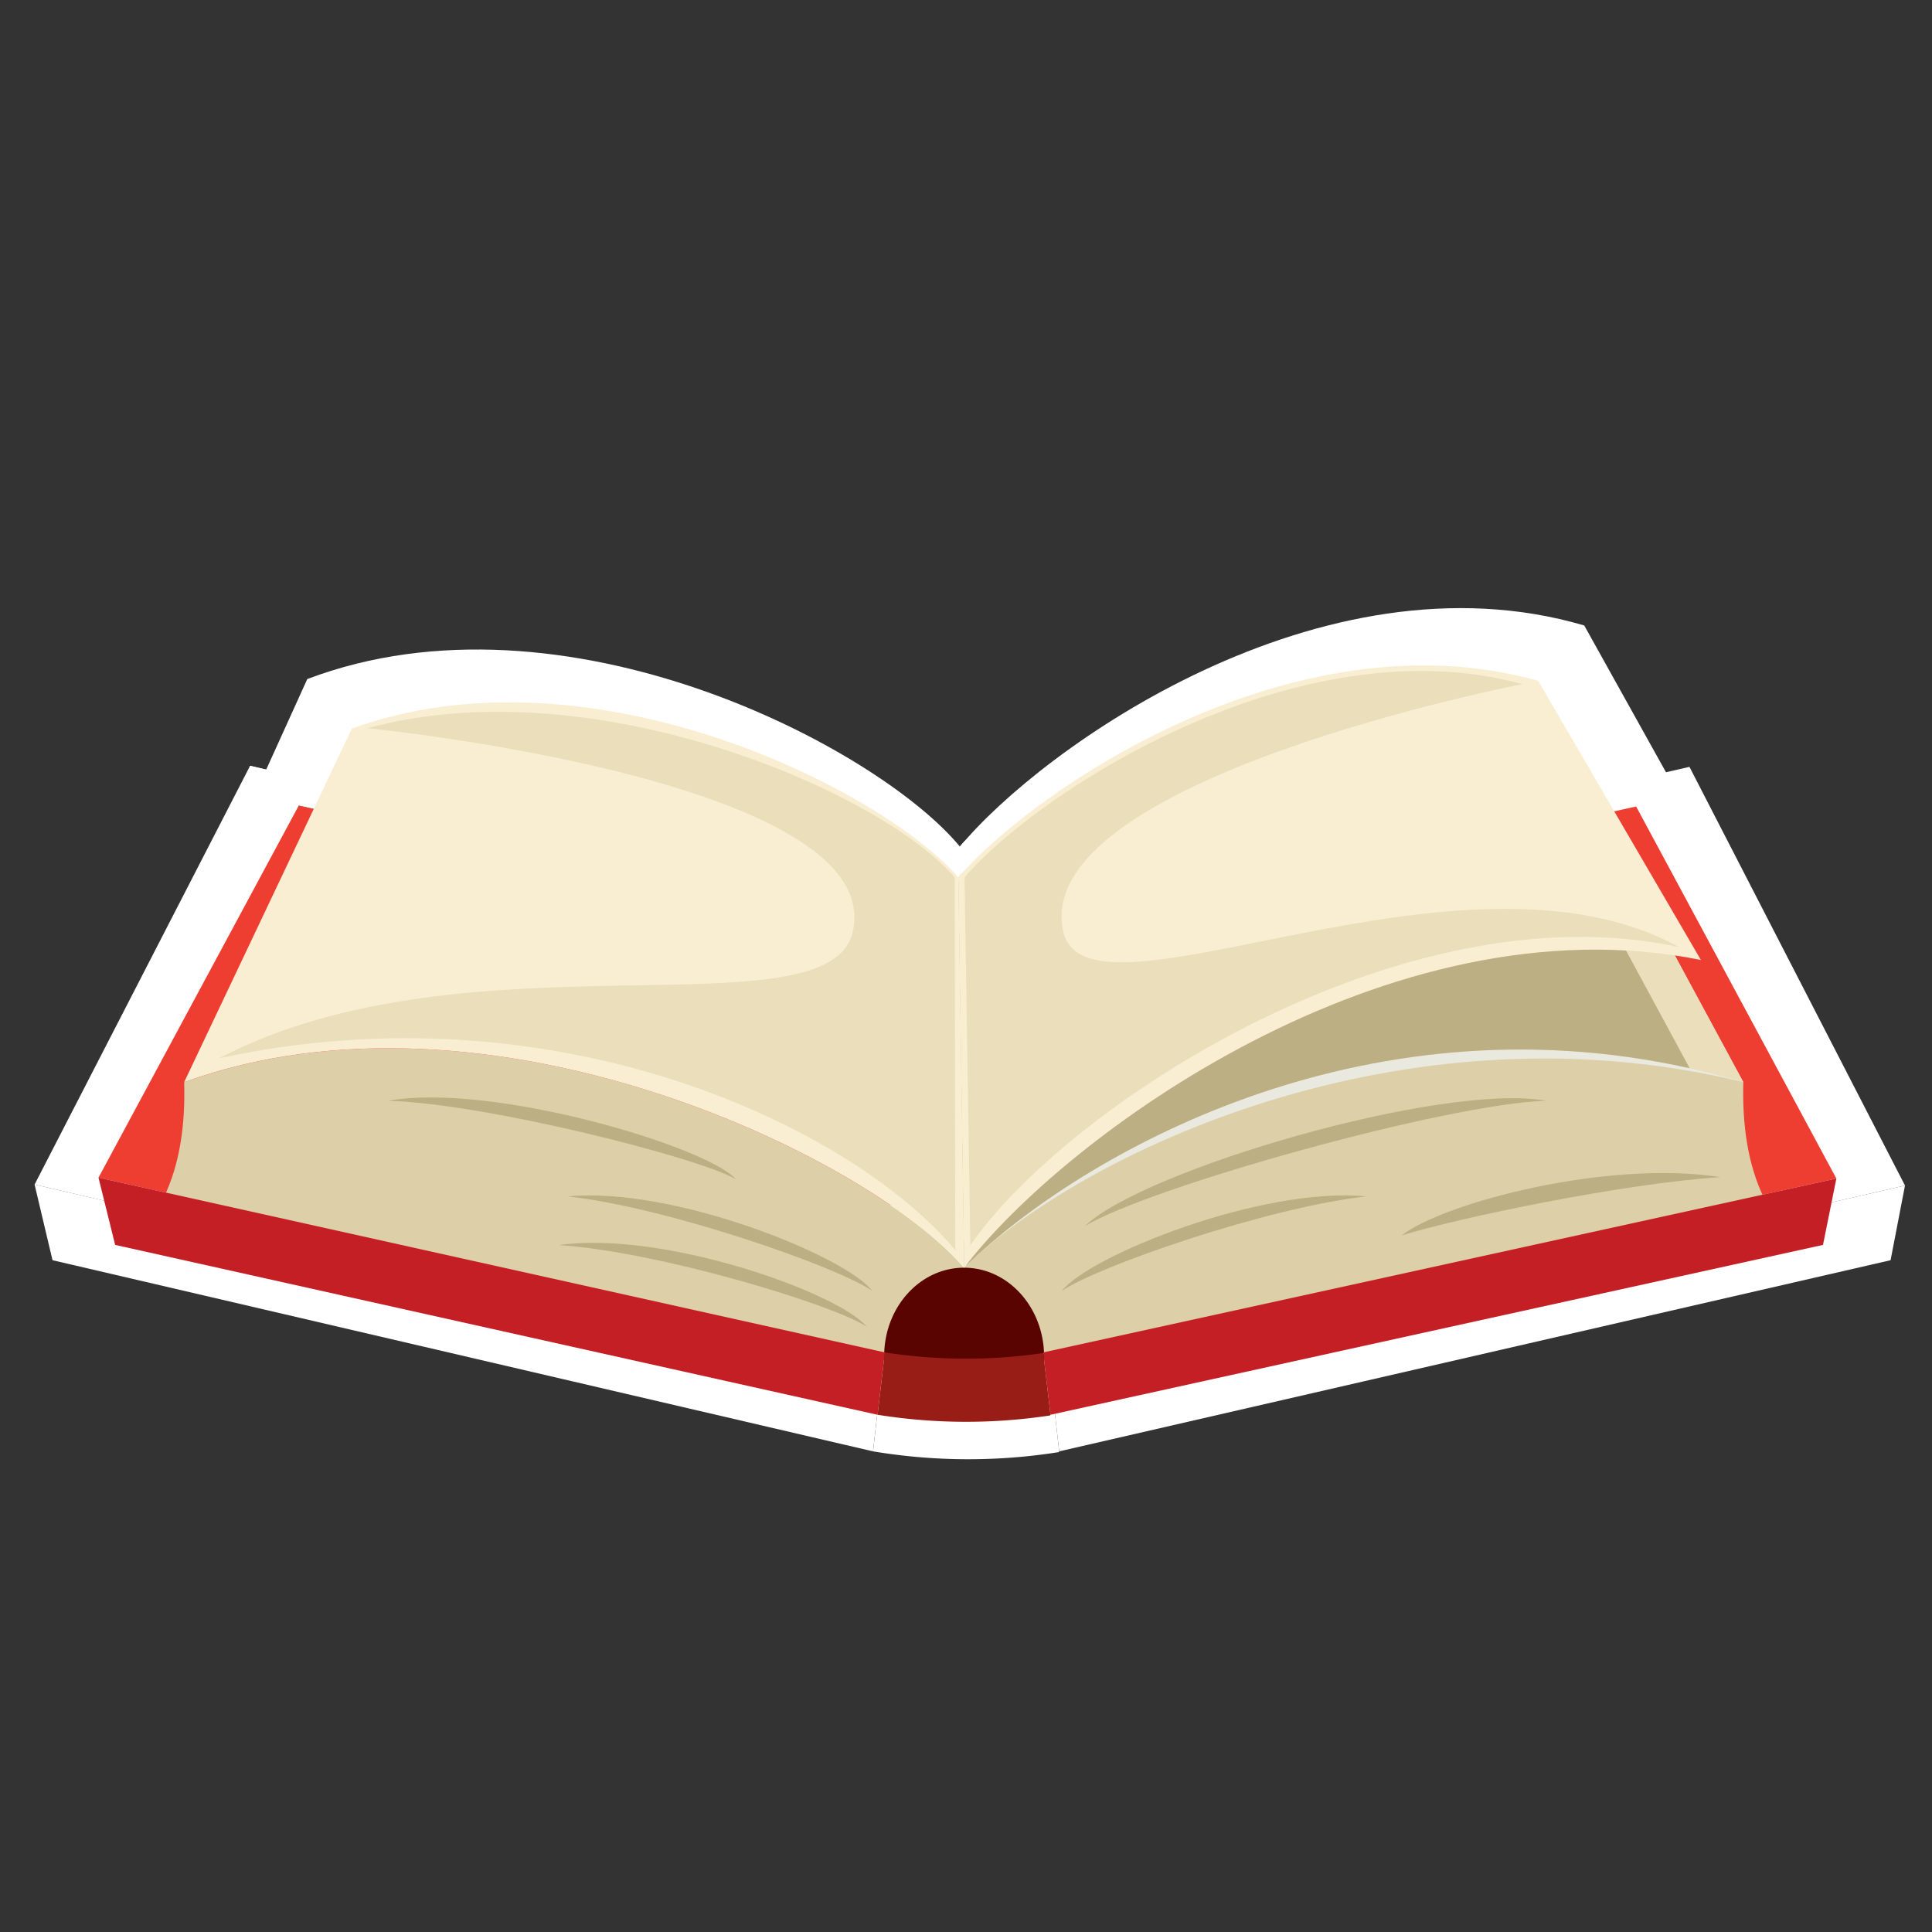 <svg xmlns="http://www.w3.org/2000/svg" id="Layer_1" data-name="Layer 1" viewBox="0 0 500 500"><rect x="0" y="0" width="500" height="500" fill="#333333" stroke="none"/><defs><style>.cls-1,.cls-2{fill:#fff;}.cls-1,.cls-10,.cls-12,.cls-3,.cls-4,.cls-5,.cls-6,.cls-7,.cls-8,.cls-9{fill-rule:evenodd;}.cls-3{fill:#ee3e32;}.cls-4{fill:#379e8f;}.cls-5{fill:#ddcfa7;}.cls-6{fill:#e9e9e0;}.cls-7{fill:#eadfba;}.cls-8{fill:#bdaf84;}.cls-9{fill:#5a0400;}.cls-10{fill:#c41f25;}.cls-11{fill:#971d16;}.cls-12{fill:#f9eed2;}</style></defs><polygon class="cls-1" points="437.23 198.46 493.01 306.81 271.08 357.9 266.15 237.84 437.23 198.46"></polygon><polygon class="cls-1" points="64.72 198.19 232.72 237.57 231.11 247.21 63.11 207.84 64.72 198.19"></polygon><path class="cls-1" d="M472.67,312.1,272.1,357.64,250,332.78c26.68-32.38,132.23-86.17,217.06-54C466.75,291.39,468.39,302.67,472.67,312.1Z"></path><path class="cls-1" d="M467.09,278.74l-34.84-67.39c-66.59-25.22-162.91-17.66-183.86,7.76L250,332.78C282.05,299.75,371.81,254.43,467.09,278.74Z"></path><path class="cls-1" d="M467.09,278.74l-34.84-67.39c-66.59-25.22-162.91-17.66-183.86,7.76L250,332.78C282.05,299.75,367.18,247.71,467.09,278.74Z"></path><path class="cls-1" d="M248.41,220,250,332.62l1.11-1c31.17-31.39,108.73-78.49,201-57l-28.58-55.27C363.8,196.78,280.06,200.56,248.41,220Z"></path><polygon class="cls-1" points="64.72 198.19 8.95 306.55 227.8 357.64 232.72 237.57 64.72 198.19"></polygon><path class="cls-1" d="M27.23,312.1,227.8,357.64,250,332.78c-26.68-32.38-132.4-86.17-217.22-54C33.15,291.39,31.52,302.67,27.23,312.1Z"></path><path class="cls-1" d="M250,332.78c12.32,0,22.29,11.6,22.29,25.93v1a138.64,138.64,0,0,1-44.57-.25c0-.25,0-.5,0-.75C227.73,344.38,237.72,332.78,250,332.78Z"></path><polygon class="cls-1" points="8.95 306.55 227.99 357.45 225.94 375.61 13.59 326.14 8.95 306.55"></polygon><polygon class="cls-1" points="493.01 306.81 272.07 357.45 274.12 375.61 489.28 326.14 493.01 306.81"></polygon><path class="cls-2" d="M274,375.81a149.83,149.83,0,0,1-48.05-.2L228,357.46a141.55,141.55,0,0,0,44.11.18l2,18Z"></path><path class="cls-1" d="M32.81,278.74l46.71-103c66.58-25.22,147.92,17.91,168.87,43.33L250,332.78C223.35,300.4,117.63,246.61,32.81,278.74Z"></path><path class="cls-1" d="M42.5,271.81C111.36,234,212.22,265.41,219,235c9.9-44.32-135.09-59.37-135.09-59.37,62.07-17.81,142.57,18,163.52,43.44l.14,108.54C219,291.86,136.63,250.4,42.5,271.81Z"></path><path class="cls-1" d="M455.27,243.16,410,161.87c-68.08-20-140.61,31.82-161.56,57.24L250,332.78C277.67,294.89,368.13,224.78,455.27,243.16Z"></path><path class="cls-1" d="M449.21,239.43c-60.44-34.88-164.72,26-171.5-4.39-9.89-44.32,127.87-72.21,127.87-72.21-62.07-17.81-134.45,30.86-155.4,56.28l1.63,107.15C278.71,285.44,372.44,221.87,449.21,239.43Z"></path><path class="cls-1" d="M186.5,307c-10.26-6.29-69.3-22-96.89-22.86C118.69,278.76,178.42,297.5,186.5,307Z"></path><path class="cls-1" d="M222.88,349.9c-10.09-6.68-58.16-21.81-85.7-23.72C166.38,321.86,215.05,340.09,222.88,349.9Z"></path><path class="cls-1" d="M224.49,339.54c-9.85-7.13-57.39-24.39-84.85-27.52C169,309,217,329.37,224.49,339.54Z"></path><path class="cls-1" d="M283.68,320.65c18.39-11.54,100.89-35.61,128.48-36.5C383.08,278.76,299.9,304.31,283.68,320.65Z"></path><path class="cls-1" d="M371.91,323.37c16.12-5.17,61.21-15.06,88.77-17C429.44,301.27,383.72,313.79,371.91,323.37Z"></path><path class="cls-1" d="M277.28,339.54c9.85-7.13,57.39-24.39,84.85-27.52C332.8,309,284.77,329.37,277.28,339.54Z"></path><polygon class="cls-3" points="423.43 208.72 475.25 305 269.05 350.4 264.47 243.71 423.43 208.72"></polygon><polygon class="cls-4" points="77.32 208.48 233.41 243.47 231.91 252.04 75.82 217.05 77.32 208.48"></polygon><path class="cls-5" d="M456.36,309.71,270,350.17l-20.51-22.09c24.79-28.77,122.87-76.58,201.68-48C450.86,291.3,452.38,301.33,456.36,309.71Z"></path><path class="cls-6" d="M451.17,280.06,418.8,220.17c-61.87-22.41-151.36-15.69-170.83,6.9l1.52,101C279.24,298.73,362.64,258.46,451.17,280.06Z"></path><path class="cls-7" d="M451.17,280.06,418.8,220.17c-61.87-22.41-151.36-15.69-170.83,6.9l1.52,101C279.24,298.73,358.34,252.48,451.17,280.06Z"></path><path class="cls-8" d="M248,227.82l1.51,100.12,1-.86c29-27.89,101-69.76,186.78-50.62l-26.56-49.12C355.2,207.22,277.39,210.58,248,227.82Z"></path><polygon class="cls-3" points="77.32 208.48 25.49 304.77 228.84 350.17 233.41 243.47 77.32 208.48"></polygon><path class="cls-5" d="M42.48,309.71l186.36,40.46,20.65-22.09c-24.79-28.77-123-76.58-201.83-48C48,291.3,46.47,301.33,42.48,309.71Z"></path><path class="cls-9" d="M249.49,328.08c11.45,0,20.72,10.31,20.72,23,0,.3,0,.6,0,.9a135.24,135.24,0,0,1-20,1.49,133.1,133.1,0,0,1-21.39-1.72c0-.21,0-.44,0-.67C228.77,338.39,238.05,328.08,249.49,328.08Z"></path><polygon class="cls-10" points="25.49 304.77 229.01 350.01 227.1 366.14 29.8 322.18 25.49 304.77"></polygon><polygon class="cls-10" points="475.25 305 269.97 350.01 271.87 366.14 471.79 322.18 475.25 305"></polygon><path class="cls-11" d="M271.75,366.32a144.95,144.95,0,0,1-44.64-.18L229,350a137.24,137.24,0,0,0,41,.16l1.87,16Z"></path><path class="cls-12" d="M47.66,280.06l43.4-91.5C152.93,166.15,228.5,204.48,248,227.07l1.52,101C224.7,299.31,126.47,251.5,47.66,280.06Z"></path><path class="cls-7" d="M56.67,273.9c64-33.61,157.69-5.69,164-32.67,9.2-39.4-125.52-52.77-125.52-52.77,57.67-15.82,132.47,16,151.93,38.61l.14,96.46C220.66,291.72,144.13,254.87,56.67,273.9Z"></path><path class="cls-12" d="M440.19,248.44,398.08,176.2C334.83,158.42,267.44,204.48,248,227.07l1.52,101C275.17,294.41,359.22,232.11,440.19,248.44Z"></path><path class="cls-7" d="M434.56,245.13c-56.15-31-153,23.08-159.35-3.9C266,201.83,394,177.05,394,177.05c-57.67-15.82-124.93,27.43-144.39,50l1.52,95.22C276.14,286,363.23,229.52,434.56,245.13Z"></path><path class="cls-8" d="M190.46,305.19c-9.53-5.6-64.39-19.53-90-20.32C127.46,280.08,183,296.73,190.46,305.19Z"></path><path class="cls-8" d="M224.27,343.3c-9.38-5.94-54-19.38-79.63-21.08C171.77,318.38,217,334.58,224.27,343.3Z"></path><path class="cls-8" d="M225.76,334.09c-9.16-6.34-53.32-21.68-78.84-24.46C174.18,307,218.81,325.05,225.76,334.09Z"></path><path class="cls-8" d="M280.76,317.31c17.09-10.26,93.74-31.65,119.37-32.44C373.12,280.08,295.83,302.78,280.76,317.31Z"></path><path class="cls-8" d="M362.74,319.72c15-4.59,56.87-13.38,82.48-15.08C416.18,300.08,373.71,311.21,362.74,319.72Z"></path><path class="cls-8" d="M274.81,334.09c9.15-6.34,53.33-21.68,78.84-24.46C326.4,307,281.77,325.05,274.81,334.09Z"></path></svg>